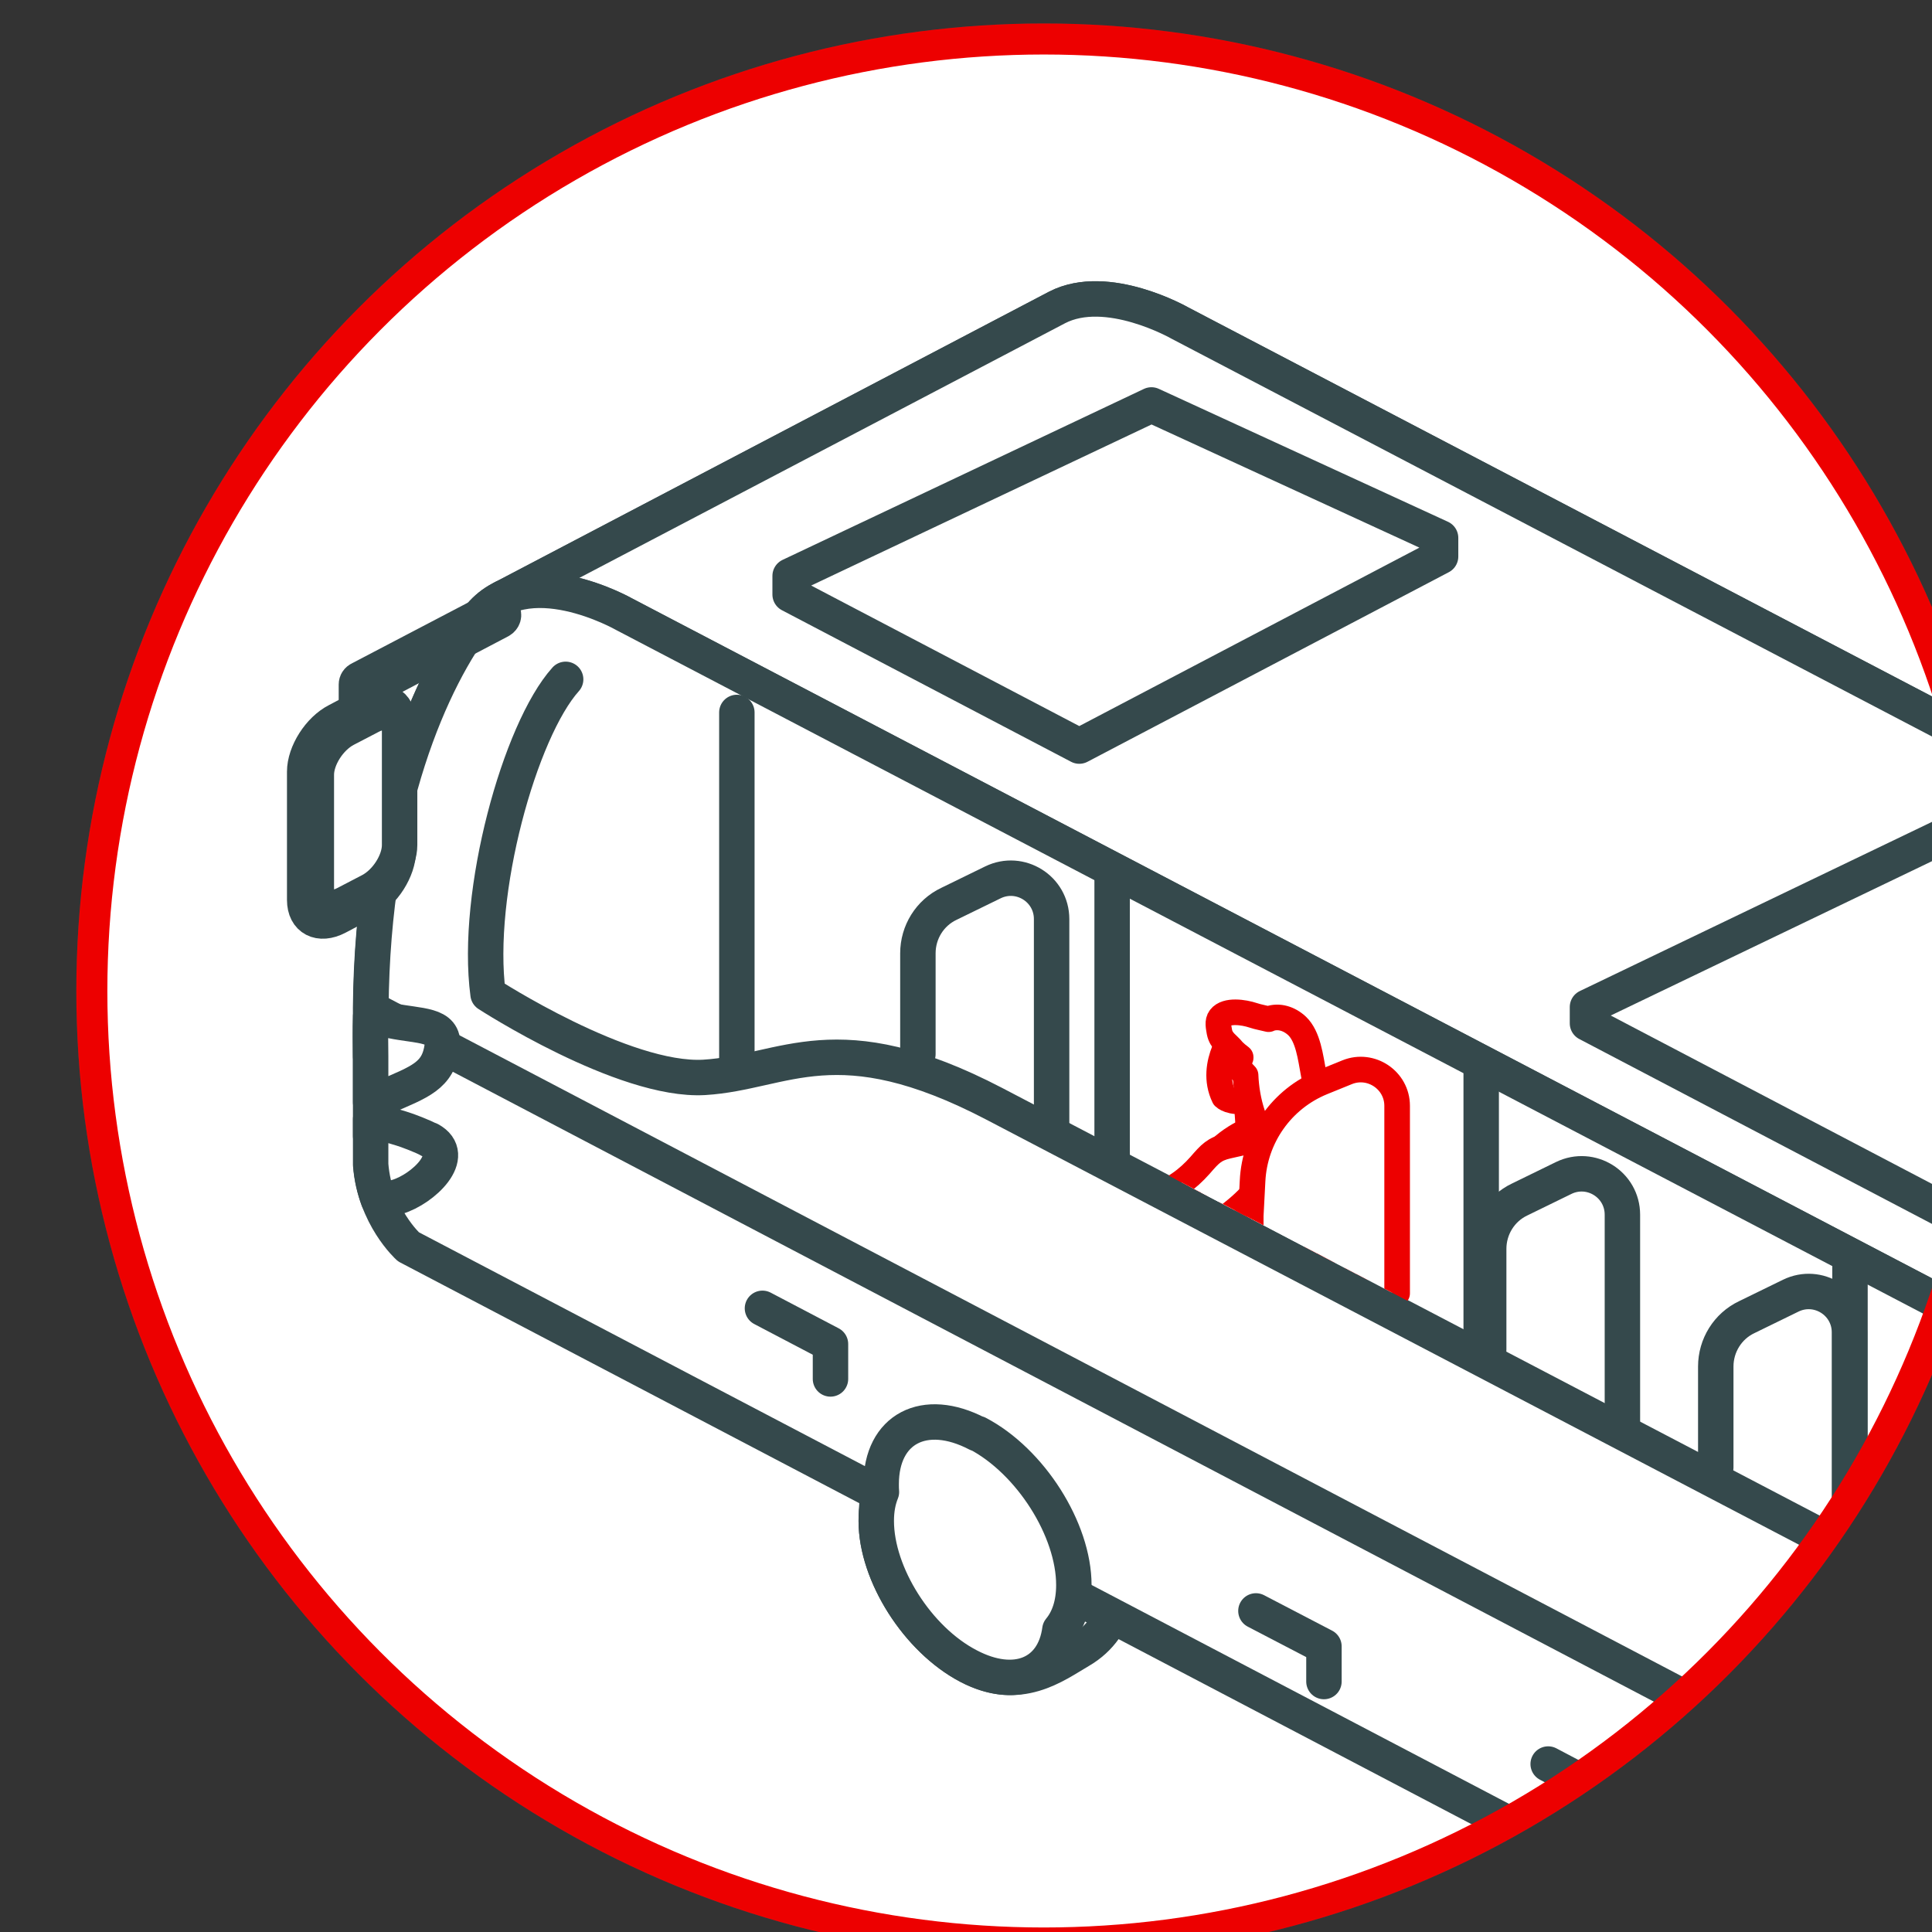 <?xml version="1.0" encoding="UTF-8" standalone="no"?>
<!-- Created with Inkscape (http://www.inkscape.org/) -->

<svg
   width="19.796mm"
   height="19.796mm"
   viewBox="0 0 19.796 19.796"
   version="1.1"
   id="svg5"
   xml:space="preserve"
   xmlns="http://www.w3.org/2000/svg"
   xmlns:svg="http://www.w3.org/2000/svg"><rect x="0" y="0" width="19.796" height="19.796" fill="#333333" stroke="none"/><defs
     id="defs2"><style
       id="style182">
      .cls-1, .cls-2, .cls-3, .cls-4, .cls-5, .cls-6, .cls-7, .cls-8, .cls-9, .cls-10, .cls-11 {
        stroke-width: 1.2px;
      }

      .cls-1, .cls-2, .cls-3, .cls-12, .cls-6, .cls-13, .cls-7, .cls-8, .cls-14, .cls-15, .cls-16, .cls-17, .cls-10, .cls-18 {
        stroke: #35494c;
      }

      .cls-1, .cls-19, .cls-3, .cls-20, .cls-4, .cls-21, .cls-12, .cls-22, .cls-6, .cls-13, .cls-23, .cls-8, .cls-14, .cls-24, .cls-16, .cls-25, .cls-11 {
        fill: #fff;
      }

      .cls-1, .cls-5, .cls-26, .cls-15 {
        stroke-miterlimit: 10;
      }

      .cls-2, .cls-19, .cls-3, .cls-4, .cls-21, .cls-12, .cls-22, .cls-6, .cls-13, .cls-7, .cls-27, .cls-23, .cls-8, .cls-14, .cls-24, .cls-9, .cls-16, .cls-28, .cls-25, .cls-17, .cls-29, .cls-10, .cls-18, .cls-11 {
        stroke-linejoin: round;
      }

      .cls-2, .cls-19, .cls-3, .cls-4, .cls-21, .cls-12, .cls-22, .cls-6, .cls-13, .cls-27, .cls-23, .cls-14, .cls-9, .cls-16, .cls-25, .cls-17, .cls-29, .cls-10, .cls-18, .cls-11 {
        stroke-linecap: round;
      }

      .cls-2, .cls-5, .cls-26, .cls-7, .cls-27, .cls-15, .cls-9, .cls-28, .cls-30, .cls-31, .cls-17, .cls-29, .cls-10, .cls-18 {
        fill: none;
      }

      .cls-19 {
        stroke-width: 1px;
      }

      .cls-19, .cls-4, .cls-21, .cls-27, .cls-23, .cls-9 {
        stroke: #ed0000;
      }

      .cls-3, .cls-14, .cls-10 {
        fill-rule: evenodd;
      }

      .cls-32 {
        clip-path: url(#clippath-20);
      }

      .cls-33 {
        clip-path: url(#clippath-11);
      }

      .cls-34 {
        clip-path: url(#clippath-16);
      }

      .cls-5, .cls-26, .cls-24, .cls-28, .cls-25, .cls-29, .cls-11 {
        stroke: #2f4a4d;
      }

      .cls-21, .cls-22, .cls-26, .cls-13, .cls-27, .cls-14, .cls-24, .cls-15, .cls-28, .cls-25, .cls-29, .cls-18 {
        stroke-width: 1.21px;
      }

      .cls-35 {
        clip-path: url(#clippath-2);
      }

      .cls-12, .cls-17 {
        stroke-width: 1.37px;
      }

      .cls-36 {
        clip-path: url(#clippath-13);
      }

      .cls-37 {
        clip-path: url(#clippath-25);
      }

      .cls-38 {
        clip-path: url(#clippath-15);
      }

      .cls-39 {
        clip-path: url(#clippath-6);
      }

      .cls-22 {
        stroke: #0a5bff;
      }

      .cls-40 {
        clip-path: url(#clippath-26);
      }

      .cls-41 {
        clip-path: url(#clippath-7);
      }

      .cls-42 {
        clip-path: url(#clippath-21);
      }

      .cls-43 {
        clip-path: url(#clippath-1);
      }

      .cls-44 {
        clip-path: url(#clippath-4);
      }

      .cls-45 {
        clip-path: url(#clippath-27);
      }

      .cls-46 {
        clip-path: url(#clippath-12);
      }

      .cls-23 {
        stroke-width: .99px;
      }

      .cls-16 {
        stroke-width: 1.38px;
      }

      .cls-47 {
        clip-path: url(#clippath-22);
      }

      .cls-48 {
        clip-path: url(#clippath-9);
      }

      .cls-49 {
        clip-path: url(#clippath);
      }

      .cls-30 {
        clip-rule: evenodd;
      }

      .cls-50 {
        clip-path: url(#clippath-19);
      }

      .cls-51 {
        clip-path: url(#clippath-3);
      }

      .cls-52 {
        clip-path: url(#clippath-8);
      }

      .cls-53 {
        clip-path: url(#clippath-18);
      }

      .cls-54 {
        clip-path: url(#clippath-14);
      }

      .cls-55 {
        clip-path: url(#clippath-5);
      }

      .cls-56 {
        clip-path: url(#clippath-10);
      }

      .cls-57 {
        clip-path: url(#clippath-23);
      }

      .cls-58 {
        clip-path: url(#clippath-28);
      }
    </style><clipPath
       id="clippath-13"><circle
         class="cls-31"
         cx="2540.41"
         cy="428.03"
         r="36.81"
         id="circle223" /></clipPath><clipPath
       id="clippath-14"><path
         class="cls-31"
         d="m 2543.79,424.8 c 0,0 -0.13,9.59 0,9.61 l 12.82,6.72 v -10.01 z"
         id="path226" /></clipPath><clipPath
       id="clippath-15"><circle
         class="cls-31"
         cx="2539.39"
         cy="428.8"
         r="36.81"
         id="circle229" /></clipPath><clipPath
       id="clippath-16"><circle
         class="cls-31"
         cx="2539.39"
         cy="428.8"
         r="36.81"
         id="circle232" /></clipPath></defs><g
     id="layer1"
     transform="translate(-46.838,-237.84)"><g
       id="g3508"
       transform="matrix(0.265,0,0,0.265,-449.538,85.048)"><g
         id="g1145"
         transform="translate(-626.932,186.861)"><circle
           class="cls-5"
           cx="2540.41"
           cy="428.03"
           r="36.81"
           id="circle995" /><g
           class="cls-36"
           clip-path="url(#clippath-13)"
           id="g1141"><g
             id="g1139"><g
               id="g1135"><rect
                 class="cls-12"
                 x="2469.43"
                 y="376.87"
                 width="117.25"
                 height="114.29"
                 id="rect997" /><g
                 id="g1085"><line
                   class="cls-12"
                   x1="2593.07"
                   y1="456.02"
                   x2="2600.76"
                   y2="460.37"
                   id="line999" /><path
                   class="cls-12"
                   d="m 2611.97,465.79 5.31,2.43 c 3.03,1.38 6.56,1.66 9.78,0.86"
                   id="path1001" /><line
                   class="cls-12"
                   x1="2574.62"
                   y1="446.08"
                   x2="2582.31"
                   y2="450.42"
                   id="line1003" /><path
                   class="cls-12"
                   d="m 2543.54,448.69 c 0,2.06 -0.12,3.91 -1.74,4.85 -0.96,0.56 -2.33,1.63 -4.3,0.6 -1.96,-1.03 -3.57,-3.55 -3.57,-5.61 0,-2.06 0.8,-4.16 1.78,-4.68 0.98,-0.51 3.39,-0.09 5.35,0.93 1.96,1.03 2.47,1.85 2.47,3.91 z"
                   id="path1005" /><path
                   class="cls-12"
                   d="m 2592.3,473.64 c 0,2.06 -0.12,3.91 -1.74,4.86 -0.96,0.55 -2.34,1.62 -4.3,0.6 -1.96,-1.03 -3.57,-3.55 -3.57,-5.61 0,-2.06 0.8,-4.16 1.78,-4.68 0.98,-0.51 3.39,-0.1 5.35,0.94 1.96,1.03 2.47,1.84 2.47,3.9 z"
                   id="path1007" /><path
                   class="cls-12"
                   d="m 2600.47,477.66 c 0,2.06 -0.12,3.91 -1.74,4.86 -0.95,0.55 -2.33,1.63 -4.3,0.6 -1.97,-1.03 -3.57,-3.55 -3.57,-5.61 0,-2.06 0.8,-4.16 1.79,-4.68 0.98,-0.51 3.38,-0.1 5.35,0.93 1.97,1.03 2.47,1.85 2.47,3.9 z"
                   id="path1009" /><path
                   class="cls-12"
                   d="m 2514.38,430.55 c -0.1,-8.18 2.34,-13.47 4.15,-15.82 0.29,-0.37 0.62,-0.62 0.99,-0.79 l 21.41,-11.23 c 1.94,-1 4.74,0.6 4.74,0.6 l 88.3,46.19 c 3.07,1.83 3.26,4.54 3.26,4.54 v 22.45 c 0,0 0.02,1.48 -0.74,1.89 l -21.44,11.24 c -0.1,0.06 -0.28,0.16 -0.36,0.13 l -4.29,-2.25 -94.56,-49.58 c 0,0 -1.3,-1.17 -1.45,-3.16 v -4.18 z"
                   id="path1011" /><path
                   class="cls-12"
                   d="m 2519.51,412.83 21.42,-11.23 c 1.94,-1 4.74,0.6 4.74,0.6 l 88.3,46.19 c 3.07,1.83 3.26,4.54 3.26,4.54 v 22.45 c 0,0 0.02,1.48 -0.74,1.89 l -21.45,11.25 -12.89,-11.27 5.1,-15.06 -69.92,-36.67 c 0,0 -1.3,-1.17 -1.45,-3.16 v -0.95 l -16.36,-8.58 z"
                   id="path1013" /><path
                   class="cls-12"
                   d="m 2614.68,464.72 22.54,-11.82 c 0,0 0,0.02 0,0.02 v 22.45 c 0,0 0.02,1.48 -0.74,1.89 l -21.45,11.25 -0.35,-0.31 z"
                   id="path1015" /><path
                   class="cls-12"
                   d="m 2615.73,481.88 -12.88,-6.75 4.38,-12.94 -69.92,-36.67 c 0,0 -1.3,-1.17 -1.45,-3.16 v -0.95 l -16.36,-8.58 21.42,-11.23 c 1.94,-1 4.74,0.6 4.74,0.6 l 88.3,46.19 c 3.07,1.83 3.26,4.54 3.26,4.54 v 17.68 z"
                   id="path1017" /><path
                   class="cls-12"
                   d="m 2615.74,463.58 v -0.02 l 20.78,-10.9 c 0,0 0,0.02 0,0.02 v 8.9 l -20.78,10.89 v -8.9 z"
                   id="path1019" /><g
                   id="g1045"><path
                     class="cls-12"
                     d="m 2514.38,433.63 v -4.19 c -0.09,-8.18 2.34,-13.47 4.15,-15.82 1.81,-2.34 5.64,-0.16 5.64,-0.16 l 88.31,46.19 c 3.07,1.84 3.25,4.54 3.25,4.54 v 22.45 c 0,0 0.03,1.87 -1.05,1.98 l -4.29,-2.25"
                     id="path1021" /><path
                     class="cls-12"
                     d="m 2518.54,413.62 c 1.81,-2.34 5.64,-0.16 5.64,-0.16 l 88.31,46.19 c 3.07,1.84 3.25,4.54 3.25,4.54 v 17.68 0 c 0,0 -101.35,-53.15 -101.35,-53.15 0.05,-7.78 2.39,-12.83 4.15,-15.11 z"
                     id="path1023" /><g
                     id="g1043"><path
                       class="cls-12"
                       d="m 2521.92,415.98 c -1.77,1.97 -3.52,8.26 -3,12.17 0,0 5.24,3.4 8.36,3.22 3.12,-0.19 5.11,-2.16 11.21,1.02 l 22.54,11.79 52.05,27.23 v -8.57 c 0,0 -0.06,-1.81 -1.96,-3.05"
                       id="path1025" /><g
                       id="g1039"><line
                         class="cls-12"
                         x1="2543.05"
                         y1="423.51"
                         x2="2543.05"
                         y2="434.43"
                         id="line1027" /><line
                         class="cls-12"
                         x1="2557.32"
                         y1="431.11"
                         x2="2557.32"
                         y2="442.04"
                         id="line1029" /><line
                         class="cls-12"
                         x1="2528.54"
                         y1="417.26"
                         x2="2528.54"
                         y2="430.86"
                         id="line1031" /><line
                         class="cls-12"
                         x1="2571.58"
                         y1="438.71"
                         x2="2571.58"
                         y2="449.63"
                         id="line1033" /><polyline
                         class="cls-12"
                         points="2600.15 454.71 2600.15 465.64 2599.24 465.16"
                         id="polyline1035" /><line
                         class="cls-12"
                         x1="2585.93"
                         y1="446.01"
                         x2="2585.93"
                         y2="456.94"
                         id="line1037" /></g><path
                       class="cls-17"
                       d="m 2516.55,428.25 m 95.2,32.37 c 1.99,1.3 2.08,3.18 2.08,3.25 v 8.83 c 0,0.05 -0.03,0.1 -0.08,0.12 -0.02,0.01 -0.04,0.02 -0.07,0.02 -0.02,0 -0.05,0 -0.07,-0.02 m -0.08,-0.36"
                       id="path1041" /></g></g><path
                   class="cls-12"
                   d="m 2516.66,433.78 c 1.12,0.61 -0.25,1.91 -1.25,2.21 -0.3,0.09 -0.52,0.12 -0.73,0.11 -0.15,-0.4 -0.26,-0.85 -0.3,-1.36 v -1.75 c 0.47,0.14 0.88,0.27 1.19,0.36 0.21,0.06 0.89,0.32 1.08,0.44 z"
                   id="path1047" /><path
                   class="cls-12"
                   d="m 2517.15,430.16 c -0.15,1.16 -0.87,1.38 -2.25,1.98 -0.1,0.04 -0.31,0.12 -0.52,0.19 v -1.78 c 0,-0.53 -0.02,-1.03 0,-1.53 0.3,0.08 0.58,0.12 0.81,0.16 1.06,0.22 2.07,0.12 1.96,0.98 z"
                   id="path1049" /><g
                   id="g1057"><path
                     class="cls-12"
                     d="m 2537.84,445.15 c -2.05,-1.07 -3.72,-0.19 -3.72,1.95 0,0.1 0,0.2 0.01,0.3 -0.13,0.32 -0.2,0.69 -0.2,1.12 0,2.06 1.6,4.59 3.57,5.61 1.81,0.95 3.3,0.31 3.53,-1.4 0.34,-0.41 0.54,-0.99 0.54,-1.73 0,-2.15 -1.68,-4.79 -3.72,-5.86 z"
                     id="path1051" /><path
                     class="cls-12"
                     d="m 2586.6,470.11 c -2.05,-1.08 -3.72,-0.19 -3.72,1.95 0,0.1 0,0.2 0.01,0.3 -0.13,0.32 -0.2,0.69 -0.2,1.12 0,2.06 1.61,4.58 3.57,5.61 1.8,0.95 3.3,0.31 3.53,-1.4 0.34,-0.41 0.54,-0.99 0.54,-1.73 0,-2.15 -1.68,-4.79 -3.73,-5.86 z"
                     id="path1053" /><path
                     class="cls-12"
                     d="m 2598.5,479.98 c 0,-2.15 -1.68,-4.78 -3.73,-5.86 -2.05,-1.07 -3.72,-0.19 -3.72,1.95 0,0.1 0,0.2 0.01,0.29 -0.13,0.32 -0.21,0.7 -0.21,1.13 0,2.06 1.61,4.58 3.57,5.61 1.81,0.95 3.31,0.31 3.54,-1.4 0.34,-0.41 0.54,-0.99 0.54,-1.73 z"
                     id="path1055" /></g><polyline
                   class="cls-12"
                   points="2532.16 443.03 2532.16 441.68 2529.53 440.3"
                   id="polyline1059" /><polygon
                   class="cls-12"
                   points="2618.11,484.31 2615.76,485.54 2615.76,480.6 2618.11,479.37 "
                   id="polygon1061" /><polygon
                   class="cls-12"
                   points="2630.02,479.93 2624.32,482.92 2624.32,479.93 2630.02,476.94 "
                   id="polygon1063" /><g
                   id="g1071"><path
                     class="cls-12"
                     d="m 2514.1,419.12 c -0.15,0 -0.27,-0.11 -0.27,-0.25 v -2.69 c 0,-0.09 0.05,-0.17 0.14,-0.21 l 5.14,-2.69 c 0.13,-0.07 0.3,-0.03 0.37,0.09 0.08,0.12 0.03,0.27 -0.1,0.34 l -4.99,2.62 v 2.55 c 0,0.14 -0.12,0.25 -0.27,0.25 z"
                     id="path1065" /><path
                     class="cls-12"
                     d="m 2511.83,419.55 c 0,-0.72 0.57,-1.62 1.26,-1.97 l 1.1,-0.58 c 0.69,-0.36 1.26,-0.07 1.26,0.66 v 4.95 c 0,0.72 -0.57,1.62 -1.26,1.98 l -1.1,0.58 c -0.69,0.36 -1.26,0.07 -1.26,-0.66 z"
                     id="path1067" /><path
                     class="cls-12"
                     d="m 2512.28,419.67 c 0,-0.64 0.5,-1.43 1.12,-1.76 l 0.98,-0.51 c 0.61,-0.32 1.12,-0.06 1.12,0.58 v 4.41 c 0,0.64 -0.5,1.43 -1.12,1.76 l -0.98,0.51 c -0.61,0.32 -1.12,0.06 -1.12,-0.58 z"
                     id="path1069" /></g><polygon
                   class="cls-12"
                   points="2555.75,411.23 2555.75,410.51 2544.57,405.37 2530.6,411.98 2530.6,412.7 2541.78,418.56 "
                   id="polygon1073" /><polygon
                   class="cls-12"
                   points="2586.46,442.4 2600.76,434.9 2600.76,434.27 2575.73,421.78 2561.43,428.65 2561.43,429.28 "
                   id="polygon1075" /><g
                   id="g1083"><polyline
                     class="cls-12"
                     points="2551.24 454.73 2551.24 453.37 2548.61 452"
                     id="polyline1077" /><polyline
                     class="cls-12"
                     points="2562.53 460.65 2562.53 459.3 2559.91 457.92"
                     id="polyline1079" /><polyline
                     class="cls-12"
                     points="2575.8 467.61 2575.8 466.26 2573.18 464.88"
                     id="polyline1081" /></g></g><g
                 class="cls-54"
                 clip-path="url(#clippath-14)"
                 id="g1117"><g
                   id="g1115"><path
                     class="cls-23"
                     d="m 2546.95,459.06 c 0,0 0.03,0.06 0.03,0.1 -0.02,0 -0.05,-0.01 -0.07,-0.02 0.02,-0.02 0.03,-0.05 0.04,-0.07 z"
                     id="path1087" /><path
                     class="cls-23"
                     d="m 2547.08,458.26 -0.02,0.06 -0.09,0.21 0.02,0.05 c -0.03,0.15 -0.05,0.3 -0.04,0.45 0,0.01 0,0.03 0,0.04 0,0.02 -0.02,0.05 -0.04,0.07 -0.18,0.26 -2.07,0.45 -2.25,0.71 -1.23,1.71 -1.27,-1.53 -1.39,-1.44 -0.16,0.11 1.38,0.87 1.21,0.93 -0.18,0.01 -0.37,-0.03 -0.55,-0.13 -0.07,-0.04 0.68,0.7 0.73,0.64 0.03,-0.03 -0.74,-0.87 -0.69,-0.88 0.01,0 0.84,0.81 0.85,0.81 0.05,-0.03 0.1,-0.06 0.15,-0.08 0,0 -0.81,-0.82 -0.81,-0.82 0.47,-0.23 1.62,-0.45 1.75,-0.96 0.15,-0.61 0.21,-0.7 0.29,-1.16 0.37,-2.24 0.47,-4.18 0.8,-6.41 0.04,-0.3 0.1,-0.62 0.34,-0.86 0.23,-0.24 0.59,-0.34 0.93,-0.38 0.15,-0.02 0.32,-0.03 0.45,0.02 0.09,0.04 0.16,0.11 0.22,0.18 0.21,0.28 0.22,0.66 0.23,1.02 0.01,0.66 0.11,1.29 -0.01,1.96 -0.13,0.78 -0.35,1.56 -0.63,2.32 l -0.95,2.54 -0.42,0.98 c 0,0 -0.05,0.08 -0.06,0.13 z"
                     id="path1089" /><path
                     class="cls-23"
                     d="m 2547.07,442.83 c 0.11,-1.53 0.04,-2.51 1.76,-1.72 0.36,0.17 0.68,0.43 0.97,0.74 0.44,0.5 0.78,1.12 0.97,1.68 0.03,0.08 0.05,0.15 0.07,0.23 l -0.7,8.26 v 0 c 0.58,0.55 1.07,1.18 1.45,1.88 l 2.28,4.1 c 0.14,0.26 0.33,0.49 0.55,0.69 l 0.07,0.06 0.08,0.25 0.17,-0.12 c 0.05,0.02 0.1,0.03 0.14,0.05 -0.04,0.38 -0.1,0.76 -0.11,1.14 0,0 0,0 0,0.01 -0.13,0.31 -0.51,0.54 -0.81,0.39 -0.1,-0.05 -0.21,-0.63 -0.28,-0.72 -2.56,-3.36 -3.45,-3.55 -4.87,-5.81 -0.38,-0.61 -0.99,-1.08 -1.16,-1.75 -0.25,-0.98 -0.26,-2.1 -0.36,-3.11 -0.2,-2.08 -0.37,-4.2 -0.22,-6.28 z"
                     id="path1091" /><path
                     class="cls-23"
                     d="m 2548.03,429.49 0.05,0.65 0.16,2.08 0.03,0.37 0.05,0.71 v 0 l 0.05,0.62 c 0,0 0.07,0.03 0.21,0.05 0.13,0.02 0.3,0.03 0.53,0 0.48,-0.05 1.03,-0.47 1.03,-0.56 0,-0.1 -0.13,-0.46 -0.13,-0.46 l -0.9,-3.24 c -0.42,-0.08 -0.63,-0.33 -1.08,-0.22 z"
                     id="path1093" /><path
                     class="cls-23"
                     d="m 2552.93,437.76 c 0,0 0,-0.07 -0.01,-0.1 -0.16,-1.12 -0.4,-1.55 -0.82,-3.27 -0.1,-0.4 -0.32,-1.14 -0.74,-1.3 -0.44,-0.17 -0.9,0.11 -0.99,0.55 -0.05,0.28 0,0.56 0.07,0.83 0.28,1.14 0.73,2.26 1.22,3.33 -0.17,0.17 -0.32,0.36 -0.44,0.49 -0.69,0.78 -1.37,1.57 -1.97,2.42 -0.17,0.24 -0.33,0.5 -0.49,0.75 -0.01,0.02 -0.02,0.03 -0.03,0.05 -0.14,0.28 0.08,0.6 0.4,0.51 0.11,-0.03 0.2,-0.1 0.29,-0.18 0.63,-0.52 1.2,-1.07 1.79,-1.63 0.15,-0.15 0.31,-0.3 0.46,-0.45 0.41,-0.4 1.6,-1.32 1.25,-2.01 z"
                     id="path1095" /><path
                     class="cls-23"
                     d="m 2545.9,450.31 v -3.98 c 0,0 0.02,-0.01 0.03,-0.02 0,-0.45 0,-0.91 0,-1.37 0,-1.31 0.18,-2.91 0.71,-4.07 l 0.33,-0.17 c 0,0 4.39,0.65 4.43,0.66 0.25,0.04 0.51,1.38 0.56,1.58 0.2,0.79 0.3,1.62 0.32,2.44 0,0.27 0,0.55 -0.01,0.82 0,0 0,0 0,0 0,1.23 -0.01,2.46 -0.02,3.05 0,0.28 -0.09,0.55 -0.26,0.76 -0.34,0.43 -1.06,1.09 -2.42,1.3 -0.76,0.12 -1.41,0.11 -1.94,0.06 -0.02,0 -0.04,0 -0.06,0 -0.06,0 -0.11,-0.01 -0.16,-0.02 -0.39,-0.05 -1.47,-0.09 -1.52,-0.73 0,-0.1 0,-0.21 0,-0.31 z"
                     id="path1097" /><path
                     class="cls-23"
                     d="m 2551.95,442.13 c -0.26,-0.79 -0.52,-1.58 -0.78,-2.37 -0.17,-0.5 -0.24,-0.9 -0.19,-1.33 -0.05,-1.05 0.29,-2.01 0.54,-3.02 0.16,-0.66 0.42,-1.67 -0.03,-2.26 -0.26,-0.35 -1.64,-0.13 -2.04,-0.07 -0.91,0.14 -1.84,0.59 -2.46,1.3 -0.09,0.11 -0.18,0.22 -0.26,0.33 -0.13,0.18 -0.24,0.4 -0.31,0.62 -0.01,0.03 -0.02,0.06 -0.03,0.09 0,0.02 -0.01,0.04 -0.02,0.06 -0.02,0.08 -0.04,0.15 -0.06,0.22 -0.09,0.43 -0.04,0.87 0.09,1.29 0.04,0.14 0.09,0.28 0.15,0.41 0.03,0.08 0.07,0.15 0.1,0.22 0.11,0.22 0.21,0.45 0.29,0.68 0.06,0.2 0.07,0.37 0.05,0.54 -0.03,0.28 -0.14,0.54 -0.22,0.85 -0.08,0.32 -0.15,0.64 -0.22,0.96 -0.07,0.32 -0.13,0.65 -0.21,0.97 -0.03,0.15 -0.06,0.3 -0.1,0.44 0,0.02 0,0.03 -0.01,0.05 0,0.05 -0.01,0.1 0.01,0.15 0.03,0.05 0.09,0.08 0.14,0.11 0.39,0.21 0.83,0.39 1.29,0.52 0.03,0 0.06,0.02 0.09,0.02 v 0 c 1.38,0.37 2.95,0.31 4.09,-0.48 0.04,-0.03 0.08,-0.06 0.1,-0.1 0.04,-0.07 0.01,-0.15 -0.01,-0.22 z"
                     id="path1099" /><path
                     class="cls-23"
                     d="m 2548.27,430.99 c 0.03,0.05 0.07,0.1 0.11,0.12 -0.1,0.08 -0.19,0.12 -0.19,0.12 l 0.21,0.35 c 0.28,0.22 0.61,0.35 0.96,0.38 -0.35,0.16 -0.71,0.32 -1.06,0.47 l -0.04,-0.16 c -0.63,0.11 -0.88,-0.14 -0.88,-0.14 -0.63,-1.3 0.49,-2.63 0.49,-2.63 l 0.14,0.91 c 0,0 0,0 0.01,0 0,0.03 0,0.06 0.02,0.09"
                     id="path1101" /><g
                     id="g1107"><path
                       class="cls-23"
                       d="m 2547.72,430.34 0.05,0.04 c 0,0 0,0 0,0 -0.01,-0.01 -0.03,-0.03 -0.05,-0.04 z"
                       id="path1103" /><path
                       class="cls-23"
                       d="m 2552.86,433.75 c -0.2,-0.5 -0.59,-0.92 -1.08,-1.18 -0.77,-0.4 -0.77,-0.43 -0.94,-1.34 -0.12,-0.64 -0.21,-1.44 -0.64,-1.85 -0.31,-0.29 -0.71,-0.4 -1.06,-0.28 -0.01,0 -0.02,0.01 -0.04,0.02 -0.19,-0.05 -0.39,-0.08 -0.6,-0.15 -0.36,-0.12 -1.03,-0.22 -1.27,0.09 -0.12,0.15 -0.06,0.37 -0.03,0.56 0.07,0.35 0.33,0.47 0.52,0.71 0.01,0.02 0.03,0.03 0.04,0.05 0.08,0.07 0.17,0.14 0.26,0.21 0,0 0,0.01 0,0.02 l -0.24,-0.22 c 0.09,0.12 0.13,0.26 0.18,0.39 0,0.02 0,0.05 0,0.07 0,0.17 0.12,0.31 0.25,0.44 0.04,0.99 0.35,2.13 0.99,2.71 0.25,0.23 0.55,0.37 0.9,0.39 0.25,0.02 0.5,-0.02 0.75,0 0.72,0.05 1.31,0.64 1.35,1.34 0,0.11 0,0.22 0.04,0.32 0.05,0.09 0.17,0.16 0.27,0.11 0.06,-0.03 0.09,-0.08 0.13,-0.13 0.44,-0.7 0.53,-1.56 0.24,-2.28 z"
                       id="path1105" /></g><path
                     class="cls-23"
                     d="m 2543.93,437.32 c 0.94,-0.88 1.94,-1.72 3,-2.39 0.25,-0.16 0.5,-0.31 0.78,-0.33 0.44,-0.05 0.8,0.36 0.73,0.88 -0.07,0.49 -0.72,0.95 -1.09,1.18 -1.54,0.96 -1.9,1.36 -2.93,1.86 -0.44,0.22 -1.04,0.3 -1.06,-0.4 0,-0.32 0.37,-0.61 0.57,-0.8 z"
                     id="path1109" /><path
                     class="cls-23"
                     d="m 2549.21,434.39 c -0.06,-0.25 -0.41,-0.47 -0.58,-0.62 -0.37,0.08 -0.74,0.17 -1.11,0.25 -0.52,0.12 -0.68,0.3 -1.07,0.75 -0.24,0.27 -0.5,0.51 -0.79,0.71 -0.6,0.4 -1.18,0.79 -1.76,1.24 -0.07,0.05 -0.2,0.14 -0.32,0.24 -0.27,-0.11 -0.33,0.18 -0.31,0.5 -0.01,0.13 0,0.34 0.08,0.58 0,0 0,0 0,0 0.12,0.4 0.41,1.17 0.91,1.03 0.21,-0.06 0.22,-0.3 0.4,-0.41 0.2,-0.13 0.48,-0.09 0.7,-0.19 0.25,-0.11 0.55,-0.35 0.75,-0.65 0.11,-0.08 0.21,-0.16 0.33,-0.26 0.74,-0.6 1.58,-1.1 2.2,-1.88 0.15,-0.18 0.37,-0.49 0.5,-0.8 0.07,-0.17 0.1,-0.35 0.07,-0.5 z"
                     id="path1111" /><path
                     class="cls-23"
                     d="m 2554.07,439.72 v -7.25 c 0,-0.99 -1.01,-1.67 -1.93,-1.3 l -0.96,0.39 c -1.57,0.64 -2.62,2.13 -2.7,3.82 l -0.07,1.34 v 1.95"
                     id="path1113" /></g></g><g
                 id="g1127"><g
                   class="cls-38"
                   clip-path="url(#clippath-15)"
                   id="g1123"><g
                     class="cls-34"
                     clip-path="url(#clippath-16)"
                     id="g1121"><circle
                       class="cls-31"
                       cx="2539.39"
                       cy="424.4"
                       r="57.84"
                       id="circle1119" /></g></g><circle
                   class="cls-31"
                   cx="2539.39"
                   cy="428.8"
                   r="36.81"
                   id="circle1125" /></g><path
                 class="cls-17"
                 d="M 2557.61,441.9 V 438 c 0,-0.81 0.46,-1.56 1.2,-1.91 l 1.7,-0.83 c 1.05,-0.51 2.27,0.25 2.27,1.42 v 8.08"
                 id="path1129" /><path
                 class="cls-17"
                 d="m 2566.39,446.45 v -3.9 c 0,-0.81 0.46,-1.56 1.2,-1.91 l 1.7,-0.83 c 1.05,-0.51 2.27,0.25 2.27,1.42 v 8.08"
                 id="path1131" /><path
                 class="cls-17"
                 d="m 2535.54,430.47 v -3.9 c 0,-0.81 0.46,-1.56 1.2,-1.91 l 1.7,-0.83 c 1.05,-0.51 2.27,0.25 2.27,1.42 v 8.08"
                 id="path1133" /></g><circle
               class="cls-31"
               cx="2539.39"
               cy="428.8"
               r="36.81"
               id="circle1137" /></g></g><circle
           class="cls-5"
           cx="2540.41"
           cy="428.03"
           r="36.81"
           id="circle1143"
           style="stroke:#ed0000;stroke-opacity:1" /></g></g></g></svg>
